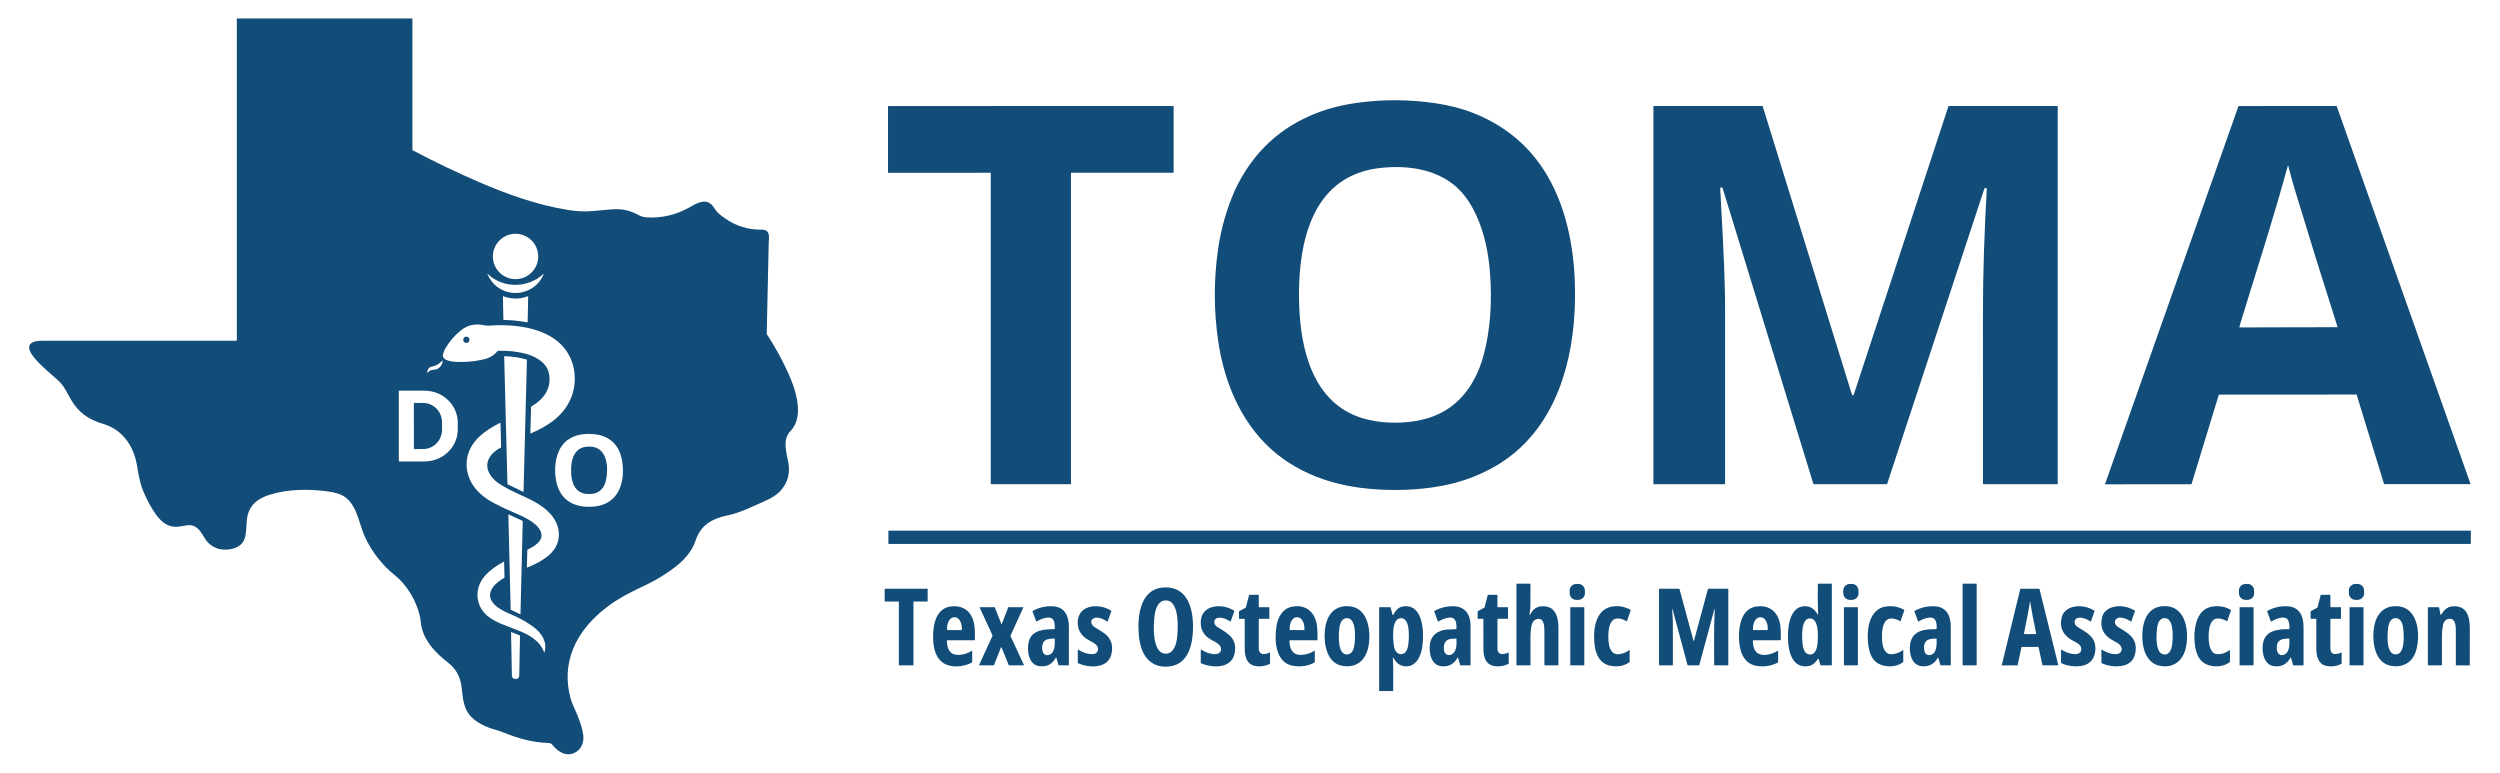 <?xml version="1.0" encoding="utf-8"?>
<!-- Generator: Adobe Illustrator 24.1.1, SVG Export Plug-In . SVG Version: 6.00 Build 0)  -->
<svg version="1.1" id="Layer_1" xmlns="http://www.w3.org/2000/svg" xmlns:xlink="http://www.w3.org/1999/xlink" x="0px" y="0px"
	 viewBox="0 0 14400 4451" style="enable-background:new 0 0 14400 4451;" xml:space="preserve">
<style type="text/css">
	.st0{fill:#124C79;}
</style>
<g>
	<path class="st0" d="M4417.99,1926.64c-1.1-1.67-1.67-3.69-1.63-5.72c3.78-173.31,7.56-346.45,11.39-519.45
		c0.79-34.3,12.45-79.11-41.25-78.59c-80.39,0.79-152.69-22.47-216.86-69.75c-18.25-13.46-39.36-28.58-51.02-48.02
		c-6.42-10.69-13.41-19.75-20.98-27.13c-36.41-35.67-87.17-5.98-122.22,14.12c-78.02,44.72-162.28,65.79-252.35,59.76
		c-14.91-1.01-28.94-4.88-42.13-11.61c-27.09-13.85-55.41-27.27-85.67-31.8c-23.88-3.56-48.46-4.35-73.71-2.33
		c-39.1,3.12-75.95,6.33-110.56,9.63c-41.16,3.96-87.34,1.89-138.58-6.24c-175.43-27.84-347.52-89.27-512.13-160.21
		c-127.49-54.93-255.08-116.1-382.83-183.52c-1.32-0.7-1.98-1.8-1.98-3.3V107.32c0-0.44-0.4-0.84-0.84-0.84l-1009.49,0.04
		c-0.57,0-1.01,0.44-1.01,1.01v1853.45c0,0.84-0.7,1.54-1.58,1.54c-374.65,0-749.66,0-1125.06,0c-13.5,0-26.52,1.85-39.1,5.54
		c-55.72,16.36-22.25,67.15,0.18,93.93c39.58,47.19,88.88,87.12,135.28,128.15c34.48,30.43,51.81,71.24,74.24,110.29
		c44.37,77.18,102.78,116.27,187,141.39c106.91,31.88,171.12,120.89,191.66,227.4c10.38,53.78,16.05,106.34,36.9,156.47
		c22.91,55.1,48.46,101.98,76.74,140.68c35.84,49.17,79.07,77.53,141.61,65c12.84-2.59,25.6-4.62,38.31-6.11
		c36.11-4.31,59.59,15.61,79.12,42.88c12.31,17.24,20.58,36.98,34.74,52.51c30.57,33.42,69,48.37,115.31,44.81
		c45.3-3.52,87.25-20.93,100.8-67.2c9.5-32.5,7.96-68.38,11.3-102.16c8.22-82.24,59.15-124.15,132.77-146.84
		c104.8-32.32,222.88-33.6,333.4-18.69c20.67,2.77,39.71,6.77,57.13,11.92c109.73,32.54,117.16,162.71,157.22,250.1
		c38.7,84.3,98.73,162.05,173.32,221.82c69.05,55.32,120.11,143.67,141.44,227.23c6.47,25.46,6.25,51.28,12.75,76.74
		c21.07,82.28,84.4,146.71,151.99,198.91c43.41,33.47,69.09,79.91,76.52,135.84c7.17,54.18,8.36,113.64,42.31,159.72
		c34.79,47.19,100.98,76.7,156.96,91.74c14.69,3.96,29.77,9.1,45.3,15.39c86.42,35.14,168.61,56.51,260.31,60.12
		c5.67,0.22,12.05,2.24,15.74,6.9c31.71,40.02,78.81,74.5,131.98,48.46c38.13-18.65,54.45-60.25,48.73-101.54
		c-7.17-51.81-29.11-107.7-51.06-154.23c-10.51-22.3-17.99-41.95-22.47-59.02c-26.43-99.87-20.98-195.12,16.32-285.76
		c57.22-139.1,184.84-247.06,315.59-315.18c29.95-15.61,65.48-33.11,106.52-52.51c53.21-25.11,105.2-56.64,155.95-94.55
		c54.4-40.68,104.76-93.19,125.6-157.35c29.91-92.13,95.3-127.66,185.37-146.79c74.54-15.83,136.16-48.55,205.07-78.23
		c43.58-18.78,78.77-38.44,105.77-70.89c35.97-43.23,48.99-94.11,39.05-152.6c-9.85-58.18-36.77-133.82,11.61-183.56
		c84.66-87.07,27.66-247.72-16.27-342.62C4502.34,2066.79,4462.85,1995.46,4417.99,1926.64z M2969.51,1346.59
		c72.12,0,130.62,58.49,130.62,130.61c0,72.12-58.49,130.61-130.62,130.61c-72.13,0-130.62-58.49-130.62-130.61
		C2838.89,1405.07,2897.39,1346.59,2969.51,1346.59z M2810.4,1579.05c88.49,84.17,231.72,80.52,319.07-0.7
		c2.2-2.02,2.73-1.67,1.63,1.1c-34.79,87.82-137.43,130.7-224.47,96.57c-44.73-17.55-77.53-49.34-98.42-95.39
		C2806.26,1576.36,2807.01,1575.84,2810.4,1579.05z M3042.3,1708.12l-3.03,146.35c-0.04,1.76-0.92,2.46-2.64,2.15
		c-45.78-8.49-91.08-13.02-135.85-13.68c-0.66,0-1.19-0.53-1.23-1.23l-2.77-134.48c0-0.79,0.79-1.36,1.54-1.1
		c47.72,17.99,94.95,18.07,141.7,0.35C3041.55,1705.88,3042.34,1706.4,3042.3,1708.12z M2497.97,2108.62
		c20.01-3.83,34.3-16.49,48.64-29.99c3.03-2.9,4.22-2.29,3.56,1.89c-4.22,25.73-21.37,46.92-47.85,48.86
		c-18.34,1.32-25.6,2.95-38.17,16.84c-1.85,2.07-2.77,1.72-2.77-1.06C2461.25,2121.02,2476.47,2112.7,2497.97,2108.62z
		 M2636.68,2474.06c0,101.59-85.85,183.91-191.75,183.91h-146.76c-0.57,0-1.01-0.44-1.01-1.01v-405.55c0-0.57,0.44-1.01,1.01-1.01
		h146.76c105.9,0,191.75,82.32,191.75,183.91V2474.06z M2632.41,2084.6c-21.73-0.97-88.66-5.37-80.7-42.17
		c2.81-12.97,7.61-25.24,14.38-36.85c23.48-40.15,53.17-74.5,89.01-103.08c40.86-32.59,84.97-39.84,135.85-28.54
		c8.22,1.8,16.76,2.37,25.68,1.72c152.83-11.39,365.59,11.48,454.26,158.71c45.39,75.38,51.94,172.39,20.19,253.04
		c-41.91,106.51-132.33,165.04-233.83,209.33c-1.54,0.7-2.33,0.22-2.29-1.5l3.91-151.1c0.04-1.06,0.62-1.98,1.5-2.51
		c71.47-41.56,119.71-105.02,100.93-192.75c-13.46-62.67-79.6-98.11-140.47-113.15c-45.52-11.21-93.85-16.32-145-15.35
		c-5.01,0.09-8.27-0.18-11.83,3.91c-26.78,30.39-53.39,41.21-94.11,49.25C2722.75,2082.84,2676.92,2086.49,2632.41,2084.6z
		 M3034.95,2074.31l-19.39,756.58c-0.04,1.89-0.92,2.42-2.64,1.58l-88.09-42.31c-1.14-0.57-1.89-1.76-1.94-3.03l-18.78-733.71
		c-0.04-1.19,0.53-1.76,1.67-1.72c42.92,0.75,85.05,6.99,126.35,18.82C3034.07,2071.1,3035,2072.33,3034.95,2074.31z
		 M2990.93,3888.62c-0.31,15.79-7.3,22.03-21.77,22.12c-13.59,0.13-20.54-7.39-20.8-22.47c-1.45-84.3-2.99-166.41-4.62-246.4
		c0-0.88,0.88-1.54,1.67-1.19l48.16,19.04c1.14,0.48,1.72,1.32,1.67,2.51C2993.96,3734.53,2992.51,3809.99,2990.93,3888.62z
		 M3136.01,3757.26c-0.66,2.2-1.41,2.2-2.16,0.04c-23.88-67.81-89.14-103.26-154.45-127.84c-29.38-11.04-59.2-22.69-89.41-34.92
		c-43.58-17.64-92.14-45.38-116.02-85.23c-39.98-66.58-28.15-143.23,25.33-199.35c26.61-27.93,60.6-52.6,101.99-74.06
		c1.58-0.84,2.37-0.35,2.42,1.41l2.15,88.17c0.04,1.8-0.75,3.08-2.29,3.91c-44.68,23.53-105.11,76.92-70.89,133.12
		c25.42,41.73,81.01,63.19,125.82,82.85c44.2,19.39,83.78,42.57,118.79,69.57C3121.06,3648.77,3153.78,3699.61,3136.01,3757.26z
		 M2928.17,2964.58c0-1.01,1.01-1.72,1.94-1.28l80,36.81c0.53,0.26,0.84,0.75,0.84,1.28l-12.89,535.11c0,1.01-1.06,1.63-1.94,1.23
		l-53.92-25.37c-0.44-0.22-0.75-0.66-0.75-1.19L2928.17,2964.58z M3159.76,3199.81c-30.78,25.86-71.47,48.81-122.04,68.82
		c-1.94,0.75-2.86,0.09-2.81-1.98l2.42-97.5c0.04-1.89,0.92-3.21,2.59-4.05c27.49-13.37,64.25-34.17,75.78-62.93
		c10.86-27.09-6.16-57.35-26.39-76.26c-31.44-29.42-76.17-50.93-115.27-67.59c-50.44-21.42-94.25-42.04-131.36-61.83
		c-62.58-33.33-119.01-82.19-142.23-149.35c-31.09-89.98-3.96-174.1,64.6-235.89c31.01-27.93,69.4-53.17,115.18-75.64
		c1.72-0.84,2.59-0.31,2.64,1.58l3.61,137.08c0.04,1.76-0.75,3.03-2.29,3.87c-60.34,31.58-102.29,88.96-60.82,156.47
		c13.37,21.81,34.65,41.6,63.9,59.37c51.06,31,107.09,54.14,160.04,79.73c68.74,33.2,140.6,81.8,164.22,157.09
		C3231.49,3094.44,3211.53,3156.36,3159.76,3199.81z M3456.71,2911.72c-21.29,5.45-45.74,7.83-73.31,7.17
		c-93.67-2.33-159.6-49.43-179.43-146.53c-12.8-62.71-7.74-142.88,28.45-198.56c44.68-68.69,130.4-82.63,205.6-70.85
		c83.21,13.02,131.94,70.36,145.22,150.44C3600.52,2757.4,3575.27,2881.38,3456.71,2911.72z"/>
	<path class="st0" d="M7259.5,2524.37c159.29,179.95,385.74,269.18,626.17,290.95c145.09,13.15,283.35,7.83,414.81-16.05
		c111.18-20.19,214.53-57.65,310.05-112.4c319.77-183.38,441.63-542.23,459.14-892.77c11.83-236.95-15.52-491.22-117.38-706.97
		c-96.18-203.83-248.88-348.16-458.08-432.95c-69.18-28.01-150.06-48.29-222.18-59.06c-154.06-22.96-307.46-23.66-460.28-2.07
		c-62.67,8.84-120.59,21.86-173.8,39.01c-227.77,73.4-396.34,215-505.8,424.73c-12.67,24.28-24.98,51.41-36.94,81.36
		c-39.8,99.74-67.02,204.84-81.67,315.31c-22.56,170.41-21.55,340.42,3.12,510.09C7046.38,2168.03,7121.76,2368.74,7259.5,2524.37z
		 M7849.96,987.82c28.06-8.53,55.72-14.6,83.03-18.21c175.48-23.13,366.61,4.13,486.67,138.13c31.09,34.7,58.71,78.23,82.94,130.61
		c49.39,106.78,72.52,225.73,80.7,344.47c10.51,152.86,2.64,311.4-37.12,460.79c-15.17,56.99-35.75,108.27-61.83,153.79
		c-73.14,127.71-183.35,203.61-330.68,227.71c-98.16,16.05-209.6,12.75-305.56-16.23c-287.36-86.77-357.9-399.97-365.2-660.05
		C7474.86,1463.78,7525.92,1086.2,7849.96,987.82z"/>
	<path class="st0" d="M5116.59,995.17l588.39-0.04c0.88,0,1.58,0.7,1.58,1.58l0.13,1790.78c0,0.88,0.7,1.58,1.58,1.58h458.83
		c0.88,0,1.58-0.7,1.58-1.58l-0.09-1790.78c0-0.88,0.7-1.58,1.58-1.58l588.39-0.04c0.88,0,1.58-0.7,1.58-1.58l-0.04-381.23
		c0-0.88-0.7-1.58-1.58-1.58l-1641.94,0.09c-0.88,0-1.58,0.7-1.58,1.58v381.23C5115.01,994.46,5115.71,995.17,5116.59,995.17z"/>
	<path class="st0" d="M9524.67,2789.07h409.84c1.28,0,1.89-0.62,1.89-1.89c-0.04-341.79-0.04-683.8,0-1026.02
		c0-30.96-0.35-60.25-1.01-87.91c-4.75-195.34-16.58-395.18-27.09-590.74c-0.09-1.45,0.57-2.15,2.02-2.15l8.49-0.09
		c1.58,0,2.59,0.75,3.08,2.29l523.3,1705.2c0.26,0.88,0.88,1.32,1.8,1.32H10868c0.83,0,1.54-0.53,1.8-1.32l560.42-1702.17
		c0.48-1.41,1.8-2.33,3.25-2.29l7.61,0.13c2.07,0.04,3.04,1.1,2.95,3.17c-13.55,241.65-22.43,476.71-22.39,727.9
		c0.13,324.42,0.18,648.39,0.18,971.93c0,1.76,0.88,2.64,2.59,2.64h426.68c0.75,0,1.36-0.57,1.36-1.32V612.66
		c0-1.06-0.88-1.93-1.98-1.93h-625.46c-1.01,0-1.85,0.62-2.16,1.54l-543,1654.19c-5.06,15.44-9.98,15.39-14.78-0.13l-511.6-1653.13
		c-0.53-1.63-1.67-2.46-3.39-2.46h-625.42c-0.57,0-1.06,0.48-1.06,1.06v2176.24C9523.61,2788.58,9524.09,2789.07,9524.67,2789.07z"
		/>
	<path class="st0" d="M12127.24,2789.64l494.28-0.31c0.79,0,1.54-0.53,1.76-1.32l156.87-513.6c0.22-0.79,0.97-1.32,1.76-1.32
		l790.83-0.44c0.79,0,1.54,0.53,1.76,1.32l157.44,513.47c0.22,0.79,0.97,1.32,1.76,1.32l494.28-0.26c1.27,0,2.15-1.28,1.72-2.46
		l-770.16-2174.26c-0.26-0.75-0.97-1.23-1.76-1.23l-562.66,0.31c-0.79,0-1.5,0.48-1.76,1.23l-767.82,2175.09
		C12125.08,2788.36,12125.96,2789.64,12127.24,2789.64z M12898.93,1883.54c1.93-8.75,4.44-18.03,7.56-27.93
		c50.62-162.23,101.19-325.6,151.73-490.17c44.07-143.58,84.17-281.06,120.33-412.33c0.44-1.58,0.88-1.58,1.28,0
		c13.24,51.94,25.99,98.2,38.26,138.79c79.29,262.45,161.22,525.74,245.8,789.91c0.44,1.36-0.57,2.77-2.02,2.77l-561.08,1.28
		C12899.2,1885.87,12898.58,1885.08,12898.93,1883.54z"/>
	
		<ellipse transform="matrix(0.029 -1 1 0.029 649.221 4586.68)" class="st0" cx="2686.33" cy="1959.05" rx="17.94" ry="17.94"/>
	<path class="st0" d="M2437.06,2320.94l-50.4,0.09c-1.67,0-2.99,1.36-2.99,2.99l0.44,259.46c0,1.67,1.36,2.99,2.99,2.99l50.4-0.09
		c60.21-0.09,108.89-50.35,108.8-112.18l-0.09-41.43C2546.13,2370.89,2497.22,2320.85,2437.06,2320.94z"/>
	<path class="st0" d="M3406.88,2572.88c-98.91-9.46-120.72,72.25-117.07,151.59c2.77,59.98,24.19,116.45,93.06,121.16
		c58.84,4,96.89-24.89,108.45-83.2C3505.08,2693.2,3499.54,2581.76,3406.88,2572.88z"/>
	<path class="st0" d="M14229.95,3056.75H5119.23c-1.19,0-2.11,0.92-2.11,2.11v72.21c0,1.19,0.92,2.11,2.11,2.11h9110.71
		c1.19,0,2.11-0.92,2.11-2.11v-72.21C14232.06,3057.68,14231.13,3056.75,14229.95,3056.75z"/>
	<path class="st0" d="M8912.18,3494.9c-43.67-9.81-75.47,3.43-95.43,39.71c-5.76,10.51-7.7,9.85-5.81-1.98
		c2.68-16.89,4.13-32.85,4.35-47.89c0.53-38.83,0.62-78.89,0.22-120.23c0-1.63-0.84-2.46-2.51-2.46H8736
		c-0.75,0-1.36,0.57-1.36,1.32v466.59c0,1.72,0.83,2.55,2.55,2.55l75.91-0.04c1.71,0,2.55-0.84,2.55-2.55
		c0.13-54.05,0.09-106.6-0.13-157.66c-0.04-20.32,1.32-39.93,4.09-58.84c3.39-22.82,13.02-45.91,39.49-48.59
		c35.18-3.52,36.59,45.6,36.63,68.65c0.13,62.01,0.13,127.31,0.04,195.96c-0.04,2.02,0.97,3.03,3.03,3.03h74.76
		c1.89,0,2.81-0.92,2.81-2.81c-0.22-75.9-0.22-147.15,0.09-213.77C8976.69,3569.83,8966.27,3507.08,8912.18,3494.9z"/>
	<path class="st0" d="M10548.23,3362.04l-74.94-0.04c-1.63,0-2.46,0.84-2.51,2.46c-1.19,59.94-0.62,118.12,1.63,174.59
		c0.13,2.77-0.62,2.99-2.24,0.75c-5.5-7.78-10.03-16.01-16.67-23.13c-18.29-19.53-41.21-27.57-68.69-24.1
		c-54.8,6.86-76.44,68.82-82.59,115.39c-8.62,64.87-8.84,213.11,79.64,228.55c27,4.71,49.39-0.4,67.11-15.26
		c8.93-7.48,15.17-17.06,22.43-26.08c1.19-1.5,3.56-1.01,4.09,0.79l10.2,34.17c0.48,1.58,1.54,2.37,3.17,2.37l61.39-0.04
		c0.66,0,1.19-0.53,1.19-1.19v-466.07C10551.44,3363.1,10550.38,3362.04,10548.23,3362.04z M10470.03,3692.66
		c-1.1,22.69-4.93,55.23-23.22,70.23c-14.56,11.87-37.56,8.71-48.82-6.82c-7.21-9.94-11.57-23.04-13.41-34.96
		c-4.66-30.43-17.33-166.89,45.56-158.71C10476.45,3568.38,10471.57,3659.76,10470.03,3692.66z"/>
	<path class="st0" d="M11383.78,3361.87h-77.31c-1.01,0-1.85,0.84-1.85,1.85v466.77c0,1.01,0.83,1.85,1.85,1.85h77.31
		c1.01,0,1.85-0.84,1.85-1.85v-466.77C11385.63,3362.7,11384.79,3361.87,11383.78,3361.87z"/>
	<path class="st0" d="M9089.99,3363.34l-11.7,0.25c-20.99,0.44-37.7,17.81-37.24,38.83l0.33,15.65
		c0.44,20.98,17.81,37.69,38.83,37.24l11.7-0.24c20.99-0.44,37.7-17.81,37.24-38.83l-0.33-15.65
		C9128.38,3379.59,9111,3362.88,9089.99,3363.34z"/>
	<path class="st0" d="M10704.78,3400.35c-0.6-21.03-18.15-37.65-39.18-37.05l-11.52,0.32c-21.06,0.57-37.64,18.12-37.05,39.18
		l0.43,15.47c0.6,21.03,18.15,37.65,39.18,37.05l11.52-0.32c21.06-0.57,37.64-18.12,37.05-39.18L10704.78,3400.35z"/>
	<path class="st0" d="M12983.75,3400.31c-0.6-21.03-18.1-37.61-39.13-37.01l-11.61,0.32c-21.02,0.57-37.6,18.11-37.01,39.13
		l0.43,15.56c0.6,21.03,18.11,37.61,39.13,37.01l11.61-0.32c21.02-0.57,37.6-18.11,37.01-39.13L12983.75,3400.31z"/>
	<path class="st0" d="M13617.13,3400.31c-0.6-21.03-18.1-37.61-39.13-37.01l-11.61,0.32c-21.02,0.57-37.6,18.11-37.01,39.13
		l0.43,15.56c0.6,21.03,18.1,37.61,39.13,37.01l11.61-0.32c21.02-0.57,37.6-18.11,37.01-39.13L13617.13,3400.31z"/>
	<path class="st0" d="M6700.58,3383.99c-139.59,9.41-150.94,180.17-140.12,282.77c2.37,22.65,7.12,44.86,14.25,66.63
		c26.61,81.44,92.75,120.14,177.19,102.33c77.4-16.32,107.88-93.05,116.15-163.02C6881.77,3556.38,6865.06,3372.9,6700.58,3383.99z
		 M6779.34,3678.81c-4.88,37.51-22.34,92.22-71.64,85.8c-74.37-9.67-63.55-172.65-57.13-220.54c5.32-39.89,22.56-89.98,69.93-85.49
		C6796.05,3465.78,6785.81,3629.16,6779.34,3678.81z"/>
	<path class="st0" d="M5341.72,3391.2l-244.43,0.04c-0.83,0-1.54,0.7-1.54,1.54l-0.04,70.63c0,0.84,0.7,1.54,1.54,1.54l78.68-0.04
		c0.84,0,1.54,0.7,1.54,1.54l0.09,364.48c0,0.84,0.7,1.54,1.54,1.54h81.05c0.84,0,1.54-0.7,1.54-1.54l-0.09-364.48
		c0-0.84,0.7-1.54,1.54-1.54l78.68-0.04c0.84,0,1.54-0.7,1.54-1.54l-0.09-70.58C5343.26,3391.9,5342.56,3391.2,5341.72,3391.2z"/>
	<path class="st0" d="M9952.49,3391.24h-111.62c-1.58,0-2.99,1.06-3.39,2.59l-80.08,296.54c-1.05,3.83-2.11,3.83-3.12,0
		l-80.13-296.62c-0.44-1.67-1.54-2.51-3.25-2.51l-112.41-0.04c-1.63,0-2.42,0.84-2.42,2.46v437.44c0,0.92,0.44,1.36,1.36,1.36h76.83
		c0.79,0,1.45-0.66,1.45-1.45c0.04-78.59,0.04-157.35,0-236.24c0-17.42-1.36-46.04-4.04-85.93c-0.04-0.4,0.09-0.7,0.35-0.97
		c0.13-0.13,0.26-0.18,0.44-0.18c0.75,0,1.23,0.35,1.45,1.1c28.89,107.7,57.66,215.13,86.38,322.31c0.22,0.84,0.97,1.41,1.8,1.41
		l62.85-0.04c1.63,0,2.68-0.79,3.12-2.37c29.2-107.92,58.18-215.09,86.9-321.56c0.13-0.48,0.48-0.7,1.01-0.66
		c0.13,0,0.26,0.04,0.4,0.13c0.48,0.31,0.7,0.7,0.66,1.28c-5.67,106.03-3.52,212.54-3.3,320.59c0,1.71,0.88,2.59,2.59,2.59h76.13
		c1.8,0,2.68-0.88,2.68-2.68v-435.9C9955.13,3392.12,9954.25,3391.24,9952.49,3391.24z"/>
	<path class="st0" d="M11747.44,3392.3c-0.18-0.7-0.79-1.19-1.49-1.19l-107.84,0.26c-0.7,0-1.32,0.48-1.45,1.19l-106.25,438.36
		c-0.22,0.97,0.53,1.89,1.54,1.89l88.04-0.18c0.7,0,1.32-0.53,1.5-1.23l22.17-103.83c0.17-0.7,0.79-1.23,1.5-1.23l95.21-0.22
		c0.7,0,1.36,0.48,1.49,1.23l22.65,103.74c0.13,0.75,0.79,1.23,1.5,1.23l88-0.22c1.01,0,1.76-0.92,1.5-1.89L11747.44,3392.3z
		 M11725.71,3652.2l-65.22-0.09c-1.98,0-2.77-0.97-2.42-2.9c11.39-61.52,25.29-121.68,34.88-184.57c0.22-1.28,0.4-1.28,0.62,0
		c9.63,60.64,21.29,122.04,34.92,184.18C11728.97,3651.1,11728.04,3652.24,11725.71,3652.2z"/>
	<path class="st0" d="M7312.98,3758.84c-27.57,12.93-62.45,16.45-62.45-25.9c-0.04-55.37-0.04-110.82,0-166.41
		c0-1.5,0.75-2.24,2.24-2.24l56.2,0.09c1.71,0,2.55-0.84,2.55-2.51v-61.66c0-1.8-0.92-2.73-2.73-2.77l-56.56-0.04
		c-0.97,0-1.76-0.79-1.76-1.76l0.04-67.02c0-1.71-0.84-2.55-2.55-2.55h-50.36c-1.76,0-2.86,0.84-3.3,2.55l-17.59,68.6
		c-0.4,1.58-1.36,2.77-2.81,3.52l-35.01,18.69c-1.5,0.84-2.24,2.07-2.24,3.78v38.57c0,1.76,0.88,2.64,2.68,2.64l27.18-0.18
		c1.67-0.04,3.08,1.36,3.08,3.08c-0.04,53.21-0.04,108.8,0,166.76c0.04,61,19.09,106.86,88.66,104.01
		c18.91-0.79,36.77-5.15,53.61-13.11c2.38-1.1,3.56-2.99,3.56-5.63l0.09-58.89C7315.53,3759.15,7314.17,3758.27,7312.98,3758.84z"/>
	<path class="st0" d="M8687.44,3759.02c-23.44,10.55-61.75,17.72-61.92-22.3c-0.26-56.25-0.31-112.8-0.13-169.66
		c0-1.85,0.92-2.77,2.73-2.77l56.16,0.13c1.01,0,1.85-0.84,1.85-1.85l0.04-62.36c0-1.85-0.92-2.77-2.77-2.77l-55.41-0.04
		c-1.8,0-2.68-0.88-2.68-2.68v-66.14c0-1.71-0.84-2.55-2.55-2.55l-50.4,0.04c-1.8,0-2.95,0.88-3.39,2.64l-17.5,68.47
		c-0.4,1.58-1.45,2.9-2.9,3.69l-35.4,18.82c-1.23,0.66-1.85,1.67-1.85,3.03v38.88c0,1.89,0.97,2.86,2.86,2.81l28.32-0.18
		c1.01,0,1.8,0.79,1.8,1.8c-0.09,56.51-0.09,112.76,0.04,168.74c0.09,55.94,16.27,102.77,81.18,103.39
		c22.39,0.22,43.1-4.4,62.23-13.94c1.67-0.84,2.51-2.15,2.51-4.05l0.04-59.32C8690.3,3758.8,8689.34,3758.18,8687.44,3759.02z"/>
	<path class="st0" d="M13486,3758.58c-10.51,5.06-21.77,7.92-33.69,8.62c-24.37,1.41-29.42-17.81-29.38-37.2
		c0.04-54.22,0.09-108.58,0.09-163.15c0-1.72,0.83-2.55,2.51-2.55l55.85,0.13c1.67,0,2.51-0.84,2.51-2.55v-61.83
		c0-1.72-0.83-2.59-2.55-2.59l-55.28-0.04c-2.07,0-3.08-1.06-3.08-3.12v-65.35c0-1.93-0.97-2.9-2.9-2.9l-50.31,0.04
		c-1.58,0-2.59,0.79-2.99,2.37l-17.68,69.13c-0.35,1.32-1.23,2.42-2.42,3.08l-35.32,18.82c-1.54,0.79-2.29,2.07-2.29,3.78
		l0.04,38.26c0,1.58,1.28,2.9,2.86,2.9l27.53-0.13c1.67,0,2.51,0.84,2.51,2.51c0.04,57.08,0.04,113.28,0,168.61
		c-0.04,40.99,9.85,88.09,53.7,99.04c29.86,7.43,59.77,4.09,89.67-10.07c1.72-0.79,2.55-2.11,2.55-4l0.04-60.56
		C13487.98,3758.8,13486.93,3758.14,13486,3758.58z"/>
	<path class="st0" d="M5478.85,3492.87c-87.17,10.16-104.19,103.35-104.4,174.06c-0.18,61.44,13.41,131.58,71.9,159.33
		c42.83,20.32,106.47,13.98,150.1-9.02c2.15-1.1,3.47-3.3,3.47-5.72l0.04-61.83c0-1.19-1.28-1.89-2.29-1.27
		c-23.88,15.26-49.43,23.18-76.74,23.75c-52.11,1.01-66.8-38.57-66.67-81.93c0-1.63,0.84-2.42,2.46-2.42h155.99
		c1.63,0,2.46-0.79,2.51-2.42c1.32-30.39,0.44-57.48-2.64-81.31C5603.04,3530.69,5555.46,3483.95,5478.85,3492.87z M5539.98,3628.32
		c0,0.62-0.53,1.14-1.14,1.14l-82.5-0.44c-0.66,0-1.14-0.53-1.14-1.14l0.04-10.07c0.18-34.52,18.16-62.4,40.11-62.27h5.19
		c21.99,0.13,39.67,28.19,39.49,62.71L5539.98,3628.32z"/>
	<path class="st0" d="M6063.32,3492.12c-41.38-1.89-79.47,6.95-114.34,26.56c-1.54,0.88-2.02,2.15-1.41,3.83l20.85,55.89
		c0.66,1.8,1.85,2.2,3.47,1.19c23.44-14.38,85.32-42,99-1.1c4.09,12.27,5.54,26.52,4.27,42.83c-0.13,1.67-1.01,2.51-2.73,2.55
		c-56.29,1.01-128.59,3.03-146.58,71.07c-12.27,46.4-3.21,132.85,58.49,141.91c43.63,6.38,76.17-9.94,97.59-48.99
		c0.66-1.19,2.46-1.01,2.81,0.31l12.23,43.14c0.22,0.7,0.84,1.19,1.58,1.19l57-0.04c0.66,0,1.23-0.57,1.23-1.23
		c0.09-75.99,0.09-149.83,0-221.51C6156.73,3547.67,6132.94,3495.29,6063.32,3492.12z M6041.33,3772.17
		c-37.6,10.11-42.35-35.58-36.77-58.93c3.91-16.4,13.63-26.74,29.2-31c11.52-3.12,24.89-4.53,40.11-4.22
		c0.88,0.04,1.32,0.48,1.36,1.36C6076.21,3708.31,6078.63,3762.14,6041.33,3772.17z"/>
	<path class="st0" d="M6351.12,3641.34c-15.66-9.89-31.27-19.7-46.84-29.46c-18.29-11.43-27.79-37.6-5.94-49.91
		c22.3-12.58,59.59,4.09,79.07,17.85c1.06,0.75,2.55,0.26,2.99-0.97l21.02-58.93c0.26-0.79-0.04-1.67-0.75-2.15
		c-26.61-16.67-54.97-25.33-85.1-25.99c-57.57-1.32-104.23,26.56-107.66,87.65c-2.81,50.09,21.86,86.33,65.88,109.06
		c13.02,6.73,24.72,13.81,35.05,21.15c24.8,17.63,20.8,56.95-14.38,58.09c-27.79,0.92-55.81-7.7-84-25.9
		c-1.06-0.66-2.42,0.09-2.42,1.32l0.04,73.92c0,1.45,0.66,2.51,2.02,3.08c59.64,27.31,170.59,34.04,191.44-51.36
		C6415.06,3713.46,6398.22,3670.98,6351.12,3641.34z"/>
	<path class="st0" d="M7013.61,3612.53c-9.37-5.72-15.22-12.45-17.55-20.19c-8.4-28.06,17.15-37.91,40.2-33.73
		c17.55,3.21,34.17,10.29,49.92,21.28c0.92,0.66,2.16,0.26,2.55-0.79l21.15-59.24c0.26-0.79-0.04-1.63-0.75-2.07
		c-25.38-15.79-51.81-24.36-79.25-25.81c-58.49-3.08-109.07,22.69-113.38,85.23c-3.17,45.82,15.13,80.83,54.93,104.97
		c17.15,10.38,49.26,23.26,57.7,41.29c13.15,28.01-6.77,45.87-34.48,44.42c-26.61-1.41-52.25-10.69-74.94-25.59
		c-2.16-1.36-3.21-0.79-3.21,1.76l-0.09,72.91c0,1.58,0.7,2.68,2.15,3.3c61.79,27.62,172.66,33.55,192.1-53.96
		C7129.94,3679.42,7075.76,3650.35,7013.61,3612.53z"/>
	<path class="st0" d="M7436.73,3495.91c-50.44,11.96-76,60.56-84.09,109.81c-12.89,78.59-7.96,210.96,93.76,229.12
		c44.55,7.96,85.98,1.94,124.28-18.07c1.54-0.79,2.51-2.37,2.51-4.13l0.04-61.96c0-2.59-1.1-3.17-3.25-1.76
		c-22.82,14.95-48.46,22.69-76.83,23.26c-50.18,1.06-65.62-37.82-65.62-81.53c0-1.89,0.92-2.81,2.81-2.81h156.74
		c0.92,0,1.41-0.48,1.45-1.41c1.14-26.74,0.48-52.33-2.02-76.74C7578.13,3527.31,7521.17,3475.94,7436.73,3495.91z M7513.35,3627.62
		c0,0.97-0.79,1.76-1.76,1.76l-81.45-0.26c-0.97,0-1.76-0.79-1.76-1.76l0.04-8.8c0.13-34.87,18.08-63.11,40.06-63.02h5.28
		c21.99,0.09,39.76,28.41,39.63,63.28L7513.35,3627.62z"/>
	<path class="st0" d="M7762.53,3491.42c-84.79-1.72-123.62,61.13-131.19,138.22c-7.61,77.49,9.46,193.85,106.25,206.6
		c85.93,11.39,133.61-42.39,146.1-120.36C7897.59,3629.16,7878.94,3493.8,7762.53,3491.42z M7801.8,3712.14
		c-2.68,22.12-10.99,51.85-35.84,56.6c-64.08,12.27-55.5-112.01-51.72-147.5c2.86-26.74,12.4-61.61,45.69-60.82
		C7814.38,3561.74,7805.98,3677.84,7801.8,3712.14z"/>
	<path class="st0" d="M8080.89,3493.18c-26.21,4.05-42.66,23.79-54.23,46.09c-2.81,5.41-4.97,5.15-6.46-0.75l-10.29-39.84
		c-0.18-0.7-0.84-1.23-1.54-1.23h-61.66c-1.89-0.04-2.86,0.92-2.86,2.81v477.85c0,1.72,0.84,2.55,2.55,2.55l75.34,0.04
		c2.07,0,3.12-1.06,3.12-3.12c0.09-43.41,0.09-88.53-0.04-135.45c-0.04-17.11-0.75-34.39-2.11-51.89c-0.31-3.83,0.62-4.13,2.68-0.92
		c16.1,25.07,30.52,42.75,60.56,47.63c67.95,10.95,98.12-55.59,106.25-109.77C8203.06,3654.62,8203.02,3474.09,8080.89,3493.18z
		 M8111.24,3716.71c-1.36,10.38-4.4,20.41-9.1,30.12c-11.08,22.82-40.11,28.67-57.48,10.25c-7.96-8.49-13.06-19.88-15.39-34.17
		c-5.41-33.33-17.86-159.28,38.35-162.32C8126.85,3557.43,8115.72,3682.54,8111.24,3716.71z"/>
	<path class="st0" d="M8360.24,3491.77c-36.02,1.45-68.56,10.47-97.72,27.05c-1.41,0.79-1.85,1.94-1.28,3.47l20.93,56.2
		c0.53,1.41,2.2,1.98,3.47,1.19c24.67-15.13,82.59-40.37,97.85-3.74c4.93,11.79,6.77,26.91,5.5,45.34
		c-0.13,1.67-1.01,2.51-2.73,2.55c-17.5,0.31-34.74,1.1-51.72,2.46c-50.27,4.05-90.73,30.83-98.21,83.42
		c-6.46,45.43,4.93,119.4,62.98,127.36c44.33,6.07,75.51-11.96,96.93-49.74c0.48-0.88,1.85-0.75,2.11,0.26l12.05,42.88
		c0.35,1.19,1.41,2.02,2.64,2.02l55.94-0.04c0.79,0,1.45-0.66,1.45-1.45c0.31-89.67,0.31-165.53-0.09-227.58
		C8469.88,3532.14,8433.29,3488.87,8360.24,3491.77z M8377,3755.68c-15.66,24.19-52.25,25.51-58.76-7.52
		c-6.2-31.31,2.07-63.9,39.1-68.21c9.9-1.14,19.88-1.85,29.86-2.11c1.1-0.04,1.71,0.53,1.76,1.63
		C8390.02,3704.97,8391.51,3733.25,8377,3755.68z"/>
	<path class="st0" d="M9390.88,3512.35c-27.97-16.05-58.71-22.78-92.22-20.23c-105.99,8.09-122.96,124.5-115,212.8
		c5.23,58.14,27.79,117.2,92.18,129.82c41.43,8.14,77.49,1.72,108.14-19.31c1.71-1.19,2.73-3.12,2.73-5.19l0.04-64.51
		c0-1.1-1.28-1.72-2.16-1.06c-19.17,13.98-39.62,21.86-61.35,23.62c-63.99,5.19-61.79-92.97-57.48-134.61
		c2.33-22.43,8.75-49.08,27.4-63.68c20.19-15.83,55.41-4.35,74.85,7.61c1.8,1.1,3.08,0.66,3.83-1.36l20.63-59.59
		C9393.13,3514.77,9392.6,3513.37,9390.88,3512.35z"/>
	<path class="st0" d="M10119.52,3493.09c-86.9,10.38-103.75,107.48-103,177.84c0.75,68.87,19.92,149.13,98.82,163.9
		c42.75,8.05,84,2.2,123.75-17.55c1.98-0.97,2.95-2.55,2.95-4.71v-61.88c0-2.59-1.1-3.21-3.3-1.8
		c-38.17,24.63-114.43,42.75-135.01-13.68c-5.15-14.2-7.56-29.2-7.17-45.03c0.04-1.58,0.83-2.38,2.42-2.38h155.73
		c1.63,0,2.51-0.84,2.55-2.46c1.19-29.95,0.48-56.03-2.11-78.23C10246.53,3533.33,10200.22,3483.42,10119.52,3493.09z
		 M10182.19,3628.15c0,0.7-0.53,1.23-1.23,1.23l-82.42-0.26c-0.66,0-1.23-0.57-1.23-1.23l0.04-9.59
		c0.13-34.74,18.03-62.84,40.02-62.75h5.28c21.99,0.09,39.71,28.32,39.58,63.02L10182.19,3628.15z"/>
	<path class="st0" d="M10967.26,3512.35c-32.72-18.25-68.08-24.45-106.12-18.51c-110.56,17.24-113.55,173.93-93.5,254.32
		c13.68,54.84,48.25,84.66,103.79,89.45c34.57,2.95,64.6-4.88,90.11-23.48c0.88-0.62,1.32-1.45,1.32-2.55v-66.19
		c0-0.97-1.1-1.5-1.85-0.92c-20.05,14.91-41.82,22.87-65.26,23.88c-62.98,2.73-58.1-104.14-53-142.13
		c4.53-33.29,19.83-69.31,60.51-63.24c14.86,2.2,28.72,7.21,41.6,15.04c1.28,0.79,2.2,0.48,2.68-0.97l21.15-60.78
		C10969.24,3514.77,10968.62,3513.1,10967.26,3512.35z"/>
	<path class="st0" d="M11140.44,3491.95c-40.33-1.36-77.71,7.61-112.15,26.91c-1.36,0.75-1.76,1.89-1.23,3.34l20.98,56.2
		c0.7,1.85,1.89,2.24,3.52,1.23c24.89-15.26,83.29-40.72,98.25-2.68c4.71,12.01,6.38,26.69,4.97,44.06
		c-0.22,2.16-1.41,3.25-3.61,3.21c-23.44-0.48-44.29,0.79-62.63,3.78c-51.85,8.49-80.83,37.2-86.86,86.24
		c-6.11,49.65,9.19,117.37,68.21,123.35c40.33,4.09,73.93-14.2,92-50.09c0.53-1.06,2.07-0.88,2.38,0.26l11.96,42.31
		c0.48,1.63,1.54,2.42,3.25,2.42l55.59-0.04c0.79,0,1.41-0.62,1.41-1.41c0.04-73.88,0-147.89-0.13-221.99
		C11236.27,3546.04,11211.56,3494.32,11140.44,3491.95z M11112.34,3773.31c-16.18,0.4-25.73-11.13-28.54-26.25
		c-4.75-25.86,0.04-56.03,28.5-64.47c11.21-3.3,24.94-4.84,41.16-4.53c0.88,0,1.36,0.44,1.41,1.36
		C11156.23,3709.68,11157.33,3772.3,11112.34,3773.31z"/>
	<path class="st0" d="M11968.08,3611.96c-12.97-8.05-19.09-18.16-18.38-30.43c1.32-22.25,24.36-26.25,42.57-22.78
		c17.11,3.25,33.42,10.29,48.95,21.06c1.28,0.92,2.2,0.62,2.73-0.84l20.89-58.58c0.48-1.36,0.09-2.38-1.14-3.12
		c-27.14-16.4-55.15-24.89-84.04-25.55c-45.91-0.97-92.35,17.55-103.96,63.33c-12.01,47.14-0.4,85.76,34.83,115.79
		c16.54,14.16,36.68,22.03,54.53,33.38c11.44,7.3,18.52,15.26,21.29,23.92c8.49,26.47-10.86,40.94-36.02,39.71
		c-28.28-1.41-53.04-11.17-76.57-26.03c-1.01-0.62-2.29,0.09-2.29,1.28l0.04,73.66c0,1.41,0.84,2.68,2.11,3.25
		c24.98,11.83,53.39,17.86,85.19,18.16c57.96,0.48,102.21-24.63,109.64-86.33C12078.03,3672.43,12024.37,3646.75,11968.08,3611.96z"
		/>
	<path class="st0" d="M12199.71,3611.48c-15.83-9.76-25.73-32.19-9.94-46.31c21.42-19.17,63.9,1.41,83.56,14.34
		c1.54,1.01,2.64,0.66,3.3-1.14l20.45-57.35c0.62-1.76,0.13-3.12-1.5-4.09c-26.56-15.88-53.79-24.28-81.71-25.15
		c-49.3-1.5-97.33,18.6-107.26,69.31c-10.25,52.29,6.95,92.44,51.59,120.45c11.26,7.04,23.48,14.07,36.68,21.11
		c20.41,10.91,36.9,36.76,18.03,56.16c-17.77,18.29-62.23,5.58-82.33-3.74c-8.66-4-16.93-8.58-24.85-13.63
		c-0.7-0.44-1.58,0.04-1.58,0.88v74.54c0,1.54,0.92,2.95,2.33,3.56c37.6,16.23,75.33,21.37,113.2,15.44
		c49.56-7.74,76.79-37.29,81.67-88.61C12308.65,3670.67,12254.25,3645.16,12199.71,3611.48z"/>
	<path class="st0" d="M12444.32,3493.31c-104.67,15.39-114.48,153.26-98.73,231.49c10.34,51.5,39.76,98.55,92.84,109.81
		c83.56,17.63,139.1-32.54,153.84-111.44C12611.05,3622.38,12584.31,3472.69,12444.32,3493.31z M12510.38,3720.06
		c-4.66,28.19-22.21,60.82-56.6,46.62c-42.22-17.41-32.98-128.24-26.96-161.35c4.57-25.07,19.13-49.52,48.95-44.06
		C12525.25,3570.36,12515.66,3688.48,12510.38,3720.06z"/>
	<path class="st0" d="M12848.71,3512.4c-33.12-19.13-69.71-25.07-109.86-17.81c-82.11,14.91-100.97,112.54-99.08,181.49
		c1.63,58.67,13.72,132.11,78.46,154.23c39.41,13.5,89.23,10.86,124.33-15.83c1.32-1.01,1.98-2.38,1.98-4.05v-62.93
		c0-2.86-1.19-3.47-3.56-1.85c-22.34,15.7-44.82,23.26-67.38,22.65c-48.11-1.32-52.47-70.67-51.81-106.03
		c0.7-36.02,6.46-105.24,59.81-99.65c16.09,1.72,30.92,6.73,44.42,15.04c1.32,0.84,3.08,0.22,3.61-1.28l20.67-59.76
		C12850.95,3514.77,12850.42,3513.37,12848.71,3512.4z"/>
	<path class="st0" d="M13175.03,3492.08c-40.42-2.07-78.72,6.86-114.87,26.78c-1.36,0.75-1.76,1.85-1.23,3.3l21.29,57.04
		c0.35,1.01,1.58,1.41,2.51,0.88c25.95-16.01,85.8-42.26,99.87-0.79c3.91,11.52,5.28,25.51,4.05,41.91
		c-0.13,1.94-1.19,2.9-3.12,2.86c-57.09-0.48-129.78,4.31-146.8,73.18c-6.16,24.76-5.89,50.71,0.75,77.75
		c6.55,26.78,24.67,54.84,52.42,60.56c45.61,9.37,79.95-6.2,103.09-46.7c1.54-2.73,2.77-2.59,3.61,0.44l11.57,40.94
		c0.44,1.54,1.45,2.29,3.03,2.29l55.72-0.04c0.83,0,1.5-0.66,1.5-1.45c-0.04-74.8-0.04-147.94,0-219.44
		C13268.4,3546.66,13243.99,3495.56,13175.03,3492.08z M13156.95,3770.72c-19.26,8.14-36.85-1.8-40.99-22.52
		c-5.37-26.83-0.44-57.79,29.47-66.01c11.21-3.08,24.5-4.49,39.76-4.18c1.01,0.04,1.5,0.53,1.54,1.5
		C13187.74,3708.4,13190.25,3756.69,13156.95,3770.72z"/>
	<path class="st0" d="M13808.19,3491.69c-91.74-5.23-130.71,65-136.86,144.86c-5.8,75.02,11.83,183.87,102.56,199.04
		c63.42,10.6,117.47-16.76,139.46-78.02C13943.73,3672.87,13936.65,3498.99,13808.19,3491.69z M13793.02,3769.05
		c-52.47-7.65-41.52-129.64-35.58-163.11c3.83-21.59,15.39-45.16,40.55-45.52c30.34-0.4,40.9,30.04,44.07,55.19
		C13846.63,3651.19,13856.79,3778.37,13793.02,3769.05z"/>
	<path class="st0" d="M14156.99,3493.75c-41.87-7.65-72.87,6.73-92.97,43.19c-3.69,6.68-6.24,6.29-7.7-1.23l-6.82-35.49
		c-0.4-1.85-1.5-2.77-3.39-2.77h-60.07c-0.83,0-1.54,0.66-1.54,1.5v330.97c0,1.72,0.88,2.55,2.59,2.55h76.92
		c0.84,0,1.54-0.7,1.54-1.54c-0.04-55.37-0.04-112.27,0.09-170.76c0.04-18.21,1.71-36.59,5.06-55.1
		c4.09-22.87,16.27-42.39,42.83-40.68c32.02,2.02,32.06,47.23,31.97,71.64c-0.22,64.07-0.22,128.9,0,194.47
		c0,1.1,0.88,1.98,1.98,1.98l76,0.04c1.63,0,2.42-0.79,2.42-2.42c0.44-67.06,0.48-138,0.09-212.8
		C14225.72,3567.68,14216.93,3504.7,14156.99,3493.75z"/>
	<path class="st0" d="M5820.3,3662.89c-0.18-0.4-0.18-0.84,0-1.23l73.8-162.14c0.44-0.97-0.26-2.07-1.32-2.07h-84.22
		c-0.62,0-1.14,0.35-1.36,0.92l-36.85,95.39c-0.44,1.23-2.2,1.23-2.68,0l-37.56-95.39c-0.22-0.57-0.75-0.92-1.32-0.92h-84.48
		c-1.1,0-1.8,1.1-1.32,2.07l74.06,160.91c0.18,0.4,0.18,0.84,0,1.23l-77.4,168.69c-0.44,0.97,0.26,2.07,1.32,2.07l82.99,0.09
		c0.57,0,1.1-0.35,1.32-0.92l40.59-102.95c0.48-1.23,2.2-1.23,2.68-0.04l42,102.95c0.22,0.57,0.75,0.92,1.32,0.92h84.53
		c1.06,0,1.76-1.1,1.32-2.07L5820.3,3662.89z"/>
	<path class="st0" d="M9123.8,3497.45h-77.23c-0.97,0-1.71,0.75-1.71,1.72v331.58c0,0.97,0.75,1.72,1.71,1.72h77.23
		c0.97,0,1.71-0.75,1.71-1.72v-331.58C9125.52,3498.19,9124.77,3497.45,9123.8,3497.45z"/>
	<path class="st0" d="M10699.73,3497.49h-76.96c-0.97,0-1.76,0.79-1.76,1.76v331.5c0,0.97,0.79,1.76,1.76,1.76h76.96
		c0.97,0,1.76-0.79,1.76-1.76v-331.5C10701.49,3498.28,10700.7,3497.49,10699.73,3497.49z"/>
	<path class="st0" d="M12978.8,3497.45h-77.14c-0.97,0-1.71,0.75-1.71,1.72v331.58c0,0.97,0.75,1.72,1.71,1.72h77.14
		c0.97,0,1.72-0.75,1.72-1.72v-331.58C12980.51,3498.19,12979.76,3497.45,12978.8,3497.45z"/>
	<path class="st0" d="M13612.22,3497.45h-77.32c-0.88,0-1.63,0.75-1.63,1.63v331.76c0,0.88,0.75,1.63,1.63,1.63h77.32
		c0.88,0,1.63-0.75,1.63-1.63v-331.76C13613.85,3498.19,13613.1,3497.45,13612.22,3497.45z"/>
</g>
</svg>
